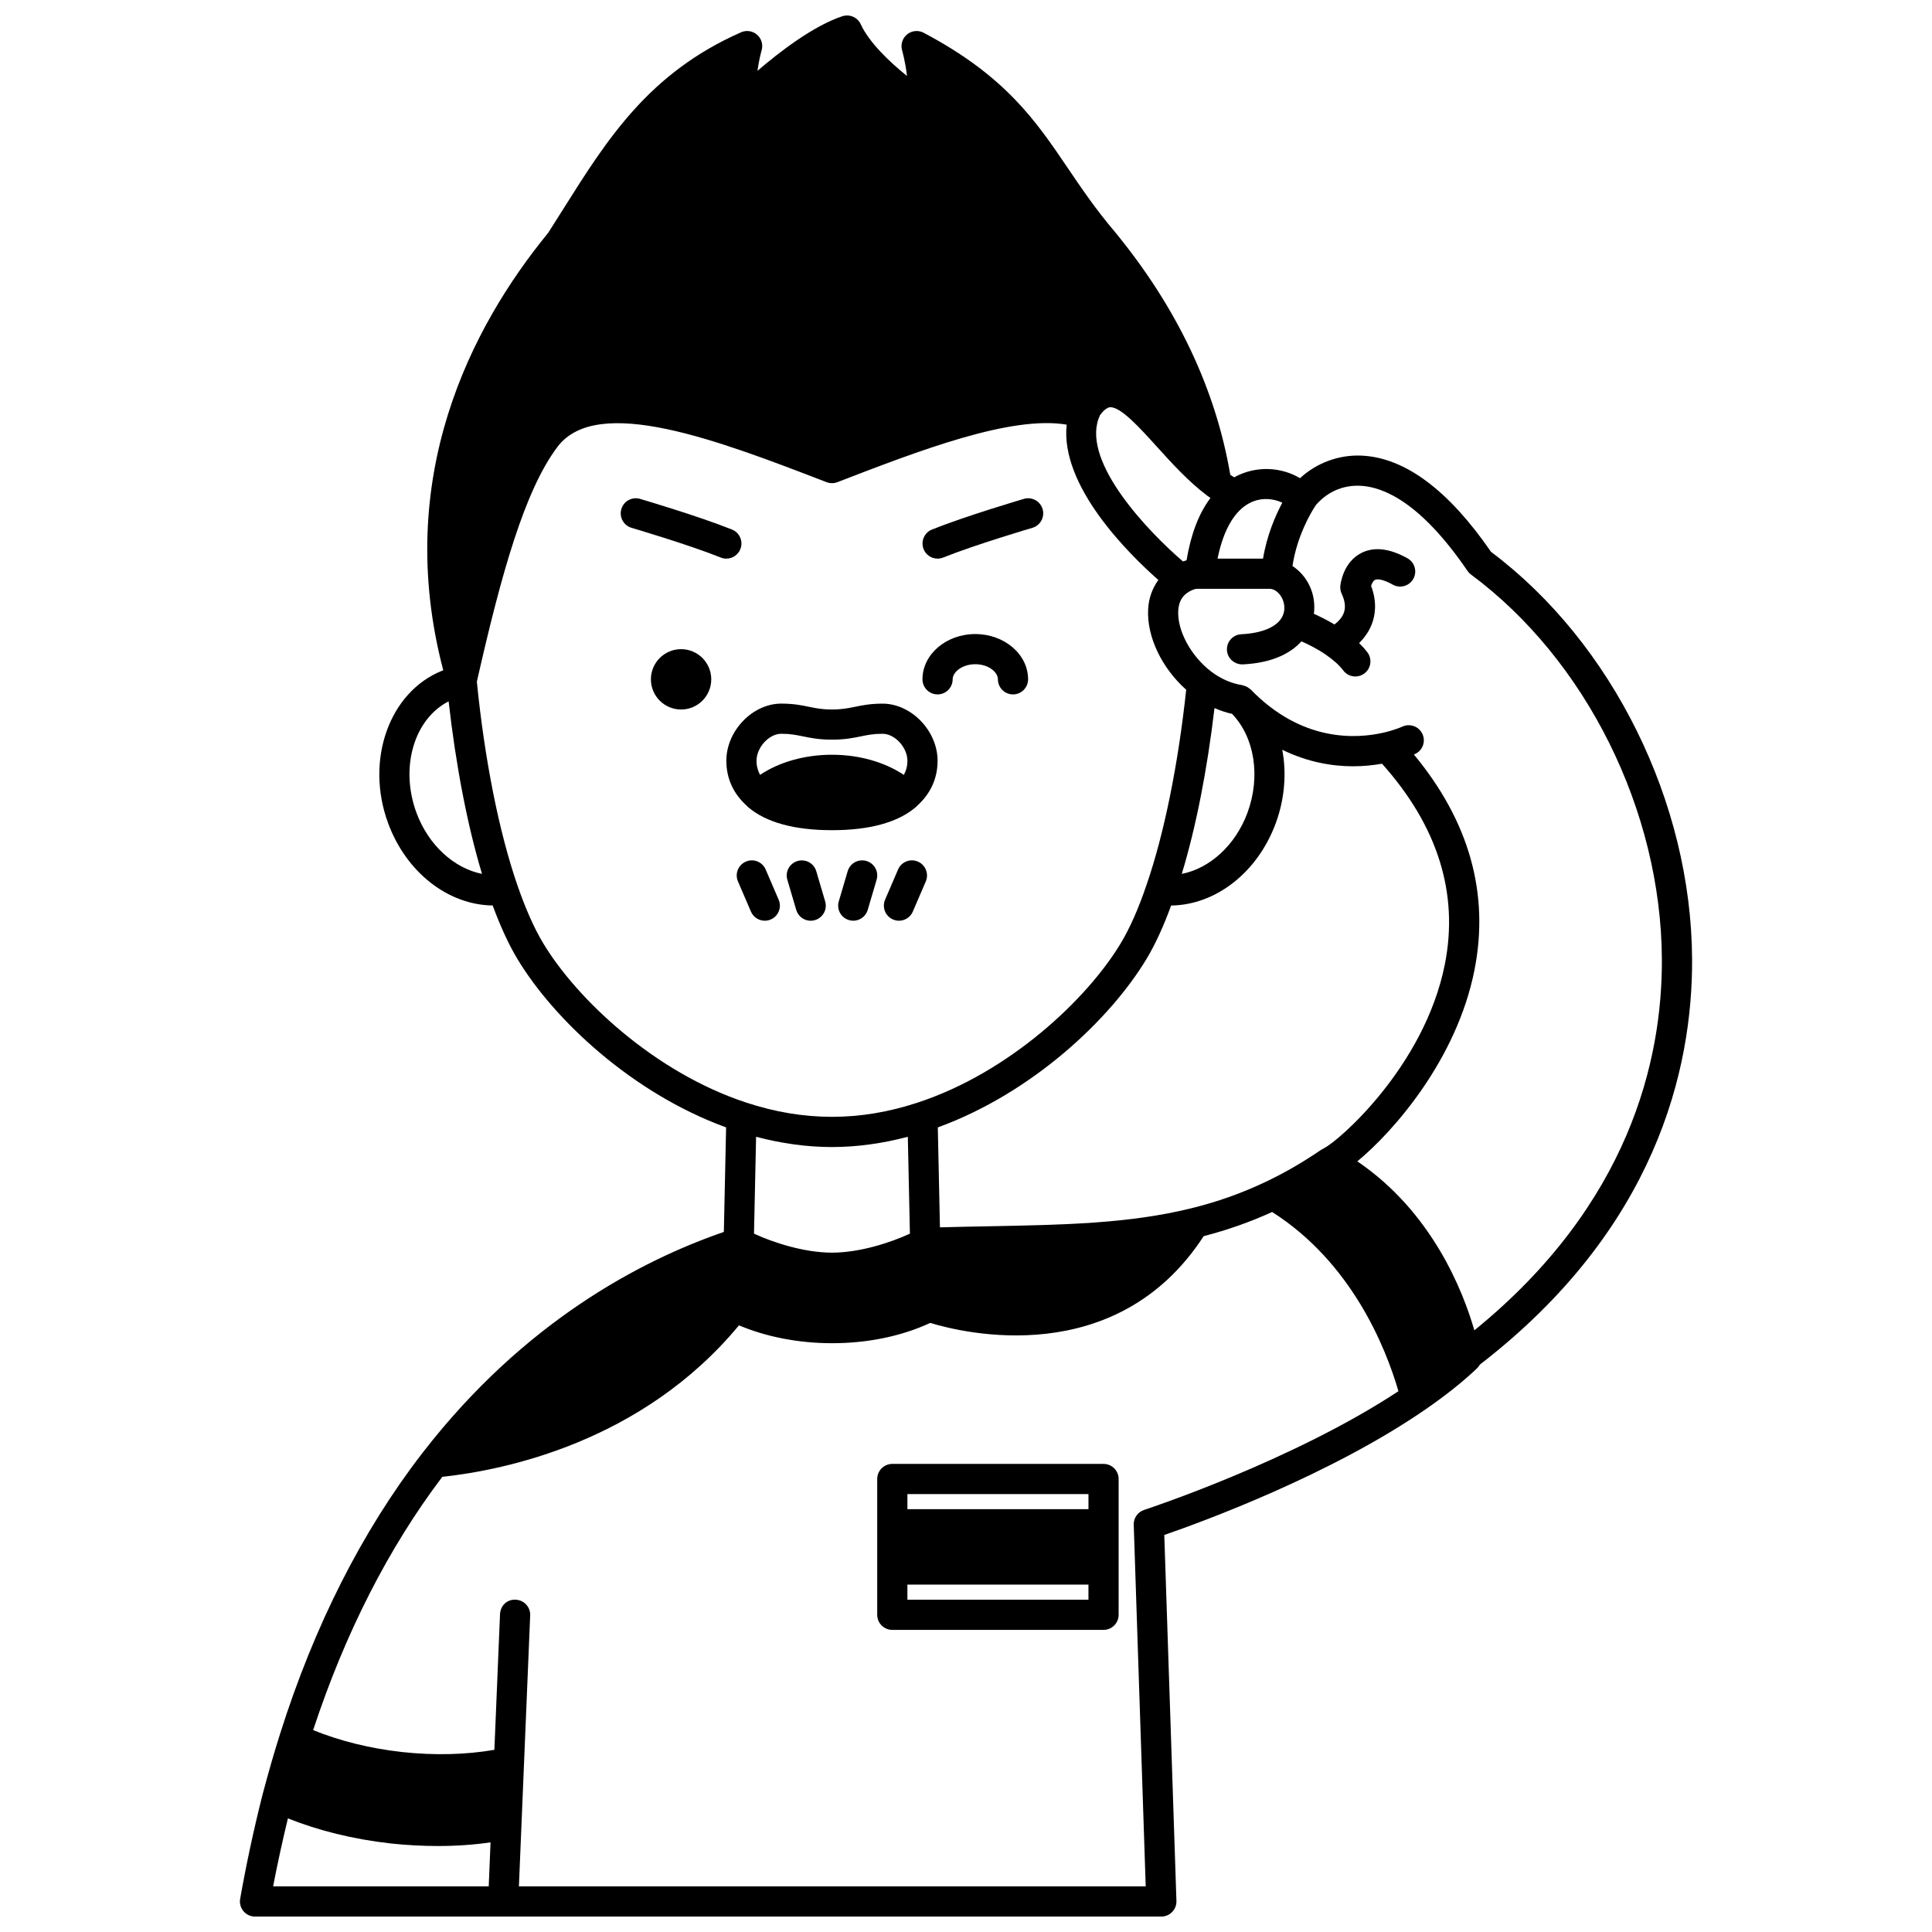 <?xml version="1.0" encoding="UTF-8"?>
<!-- Uploaded to: ICON Repo, www.iconrepo.com, Generator: ICON Repo Mixer Tools -->
<svg width="800px" height="800px" version="1.1" viewBox="144 144 512 512" xmlns="http://www.w3.org/2000/svg">
 <defs>
  <clipPath id="a">
   <path d="m207 148.09h386v503.81h-386z"/>
  </clipPath>
 </defs>
 <path d="m332.49 324.03c0 4.418-3.578 7.996-7.996 7.996-4.414 0-7.996-3.578-7.996-7.996 0-4.418 3.582-7.996 7.996-7.996 4.418 0 7.996 3.578 7.996 7.996"/>
 <path d="m402.46 312.03c-7.719 0-13.996 5.383-13.996 11.996 0 2.207 1.793 4 4 4s4-1.793 4-4c0-1.891 2.465-4 5.996-4 3.535 0 5.996 2.106 5.996 4 0 2.207 1.793 4 4 4 2.207 0 4-1.793 4-4-0.004-6.617-6.281-11.996-13.996-11.996z"/>
 <path d="m340.2 289.53c0.824-2.051-0.172-4.379-2.223-5.199-8.953-3.586-23.727-7.938-24.352-8.121-2.125-0.629-4.344 0.586-4.961 2.711-0.625 2.121 0.59 4.34 2.711 4.961 0.148 0.043 15.031 4.422 23.633 7.871 0.48 0.199 0.984 0.289 1.48 0.289 1.586 0 3.086-0.953 3.711-2.512z"/>
 <path d="m392.47 292.04c0.496 0 1-0.094 1.488-0.289 8.594-3.445 23.48-7.828 23.633-7.871 2.121-0.625 3.332-2.844 2.711-4.961-0.621-2.121-2.84-3.34-4.961-2.711-0.625 0.184-15.402 4.535-24.352 8.121-2.051 0.824-3.047 3.152-2.223 5.199 0.613 1.559 2.113 2.512 3.703 2.512z"/>
 <path d="m341.95 357.61c0.02 0.023 0.051 0.027 0.074 0.051 0.082 0.074 0.145 0.164 0.23 0.238 4.781 4.055 12.242 6.109 22.266 6.109 9.938 0 17.398-2.055 22.176-6.106 0.09-0.07 0.145-0.164 0.23-0.238 0.027-0.027 0.062-0.035 0.094-0.062 0.023-0.023 0.031-0.059 0.051-0.082 3.508-3.144 5.398-7.227 5.398-11.898 0-7.93-6.957-15.152-14.594-15.152-3.234 0-5.414 0.453-7.332 0.848-1.848 0.371-3.438 0.703-6.066 0.703-2.648 0-4.238-0.332-6.082-0.711-1.922-0.398-4.102-0.848-7.356-0.848-7.617 0-14.555 7.227-14.555 15.152 0 4.688 1.898 8.785 5.414 11.918 0.027 0.027 0.031 0.055 0.051 0.078zm9.094-19.152c2.434 0 3.961 0.316 5.734 0.684 1.988 0.41 4.234 0.875 7.699 0.875 3.441 0 5.695-0.469 7.68-0.875 1.766-0.367 3.297-0.684 5.715-0.684 3.266 0 6.598 3.609 6.598 7.156 0 1.391-0.332 2.621-0.945 3.742-5.125-3.41-11.832-5.34-19.047-5.34-7.242 0-13.945 1.926-19.059 5.332-0.605-1.117-0.938-2.348-0.938-3.734 0.004-3.543 3.316-7.156 6.562-7.156z"/>
 <path d="m360.32 374.88c-0.625-2.121-2.852-3.324-4.965-2.703-2.121 0.625-3.332 2.848-2.703 4.965l2.359 7.996c0.508 1.742 2.106 2.871 3.828 2.871 0.375 0 0.754-0.055 1.133-0.168 2.121-0.625 3.332-2.848 2.703-4.965z"/>
 <path d="m346.68 388c0.527 0 1.062-0.105 1.578-0.328 2.027-0.871 2.969-3.223 2.09-5.25l-3.438-7.996c-0.871-2.027-3.223-2.977-5.25-2.09-2.027 0.871-2.969 3.223-2.09 5.25l3.438 7.996c0.648 1.508 2.125 2.418 3.672 2.418z"/>
 <path d="m373.61 372.17c-2.125-0.617-4.34 0.582-4.965 2.703l-2.359 7.996c-0.625 2.121 0.582 4.344 2.703 4.965 0.375 0.113 0.754 0.168 1.133 0.168 1.727 0 3.32-1.129 3.832-2.867l2.359-7.996c0.625-2.121-0.582-4.344-2.703-4.969z"/>
 <path d="m387.25 372.33c-2.031-0.879-4.383 0.066-5.25 2.09l-3.438 7.996c-0.871 2.027 0.062 4.383 2.09 5.25 0.516 0.23 1.051 0.336 1.578 0.336 1.551 0 3.023-0.906 3.676-2.418l3.438-7.996c0.871-2.035-0.066-4.387-2.094-5.258z"/>
 <g clip-path="url(#a)">
  <path d="m592.42 398.13c-0.207-41.484-21.102-83.754-53.285-107.89-11.273-16.363-22.781-24.938-34.215-25.492-6.07-0.301-12 1.914-16.398 5.977-4.75-2.856-11.5-3.516-17.445-0.234-0.348-0.219-0.695-0.43-1.039-0.664-3.856-22.648-14.074-44.273-30.543-64.336-5.082-5.973-8.855-11.543-12.504-16.934-8.504-12.559-16.539-24.422-38.215-35.875-1.426-0.75-3.16-0.574-4.402 0.445-1.242 1.02-1.754 2.688-1.305 4.231 0.012 0.043 0.848 2.914 1.293 6.781-4.637-3.746-10.055-8.91-12.25-13.703-0.852-1.855-2.961-2.766-4.902-2.129-7.625 2.543-16.465 9.305-22.48 14.469 0.449-3.164 1.09-5.383 1.105-5.422 0.441-1.492-0.023-3.106-1.191-4.137-1.168-1.027-2.832-1.289-4.25-0.66-24.418 10.766-35.434 28.266-47.094 46.793-1.324 2.098-2.66 4.223-4.035 6.371-20.344 24.836-41.203 64.863-27.793 115.92-0.074 0.027-0.16 0.047-0.234 0.078-14.074 5.59-20.527 23.715-14.395 40.402 4.832 13.121 15.926 21.688 27.719 21.844 2.062 5.562 4.246 10.332 6.516 14.098 9.539 15.906 30.184 35.539 55.348 44.711l-0.598 27.703c-22.102 7.613-52.938 23.852-79.637 58.273-0.031 0.031-0.051 0.07-0.082 0.105-0.078 0.105-0.16 0.195-0.238 0.301-15.938 20.668-28.613 45.707-37.668 74.402-1.496 4.703-2.988 9.875-4.582 15.863-2.312 9.109-4.324 18.461-5.977 27.793-0.207 1.164 0.113 2.359 0.871 3.266 0.758 0.906 1.879 1.43 3.062 1.43h240.19c1.082 0 2.121-0.441 2.875-1.219 0.754-0.781 1.16-1.832 1.125-2.914l-3.219-96.992c10.012-3.457 43.762-15.797 68.941-33.086 5.281-3.625 9.883-7.266 13.668-10.816 0.449-0.418 0.777-0.836 1.039-1.258 46.637-35.992 56.371-78.242 56.227-107.49zm-108.6-120.9c-1.781 3.344-4.066 8.547-5.106 14.812h-12.051c1.312-6.453 3.648-11.16 6.883-13.688 3.625-2.848 7.711-2.356 10.273-1.125zm-48.715-22.223c0.125-0.328 0.27-0.668 0.418-1.004 0.73-0.98 1.73-2.023 2.676-2.082 2.84-0.105 7.844 5.441 12.324 10.391 3.965 4.383 8.461 9.348 13.5 13.121 0.25 0.191 0.516 0.352 0.77 0.535-3.078 4.055-5.195 9.594-6.344 16.52-0.32 0.098-0.645 0.188-0.949 0.301-9.066-7.777-26.527-25.949-22.395-37.781zm-180.75 104.35c-4.434-12.062-0.566-24.844 8.535-29.492 1.922 17.027 4.984 32.902 8.848 45.719-7.34-1.449-14.195-7.57-17.383-16.227zm33.582 34.582c-2.363-3.926-4.668-9.109-6.84-15.398-4.859-14.082-8.66-33.199-10.727-53.879 6.566-29.043 12.727-50.738 21.344-62.211 10.57-14.102 42.852-1.656 71.332 9.328 0.922 0.355 1.953 0.355 2.879 0 21.664-8.363 45.996-17.742 60.754-15.242-1.754 16.234 16.324 34.133 24.297 41.164-1.551 2.148-2.535 4.723-2.703 7.691-0.406 7.301 3.59 15.617 10.082 21.402-2.141 19.918-5.852 38.238-10.531 51.77-2.109 6.219-4.398 11.391-6.797 15.383-8.84 14.738-29.449 34.238-53.805 42.242-15.281 5.043-30.195 5.047-45.484 0-24.355-8.008-44.957-27.512-53.801-42.25zm222.31-47.551c14.773 16.516 20.391 34.398 16.645 53.199-5.43 27.242-28.461 47.094-32.113 48.746-0.07 0.031-0.113 0.098-0.18 0.133-0.141 0.07-0.293 0.121-0.426 0.207-4.812 3.281-9.434 5.969-14.121 8.223-0.156 0.059-0.293 0.137-0.438 0.211-6.402 3.062-12.965 5.398-20.055 7.133-0.012 0.004-0.02 0.004-0.031 0.008-16.375 4.019-33.559 4.348-53.457 4.727-4.199 0.078-8.516 0.164-12.977 0.285l-0.566-26.484c25.164-9.176 45.801-28.805 55.344-44.707 2.305-3.832 4.477-8.602 6.488-14.098 11.797-0.141 22.906-8.711 27.746-21.855 2.363-6.461 2.871-13.227 1.707-19.418 6.742 3.293 13.234 4.375 18.754 4.375 2.859-0.004 5.445-0.289 7.68-0.684zm-145.77 101.59c6.617 0 13.359-0.941 20.105-2.715l0.551 25.668c-4.984 2.316-13.242 5.035-20.656 5.035-7.414 0-15.672-2.719-20.66-5.039l0.555-25.668c6.746 1.777 13.488 2.719 20.105 2.719zm106.03-114.8c5.945 6.176 7.629 16.523 4.098 26.172-3.195 8.676-10.059 14.812-17.422 16.238 3.758-12.383 6.711-27.379 8.672-43.945 1.527 0.664 3.082 1.195 4.652 1.535zm-250.21 292.71c8.016 3.207 17.258 5.523 27.195 6.641 4.254 0.457 8.461 0.684 12.555 0.684 4.848 0 9.523-0.328 13.949-0.965l-0.48 11.66h-57.137c1.156-6.062 2.488-12.078 3.918-18.02zm226.91-81.746c-1.691 0.551-2.82 2.156-2.758 3.934l3.176 95.832h-166.11l2.988-71.805c0.094-2.207-1.621-4.07-3.828-4.164-2.344-0.145-4.07 1.621-4.164 3.828l-1.496 35.953c-7.449 1.285-15.812 1.531-24.496 0.582-8.602-0.965-16.609-2.992-23.535-5.809 8.484-25.734 19.977-48.297 34.227-67.117 16.5-1.785 53-9.207 78.625-40.152 7.25 3.07 15.867 4.738 24.641 4.738 9.488 0 18.449-1.855 26.047-5.379 8.758 2.676 49.32 12.613 72.465-22.992 6.344-1.645 12.32-3.754 18.141-6.402 21.098 13.41 30.102 35.914 33.469 47.488-28.148 18.574-66.988 31.332-67.387 31.465zm87.512-47.594c-3.051-10.551-11.258-31.367-31.012-44.781 9.805-8.098 26.344-27.113 31.023-50.609 4.047-20.301-1.367-39.516-16.035-57.207 0.129-0.055 0.305-0.133 0.344-0.152 1.996-0.941 2.844-3.312 1.91-5.305-0.934-2-3.316-2.859-5.309-1.934-0.016 0.008-1.863 0.855-4.856 1.566-7.391 1.727-21.824 2.535-35.328-11.402-0.047-0.047-0.117-0.07-0.164-0.121-0.008-0.008-0.012-0.016-0.02-0.023-0.02-0.02-0.051-0.023-0.07-0.043-0.336-0.293-0.711-0.523-1.129-0.691-0.152-0.062-0.305-0.102-0.461-0.141-0.172-0.047-0.332-0.133-0.512-0.156-2.785-0.434-5.598-1.676-8.125-3.578-5.356-4.082-9.023-10.867-8.734-16.129 0.133-2.316 1.008-3.926 2.777-4.988 0.516-0.332 1.16-0.602 1.91-0.812h19.492c0.266 0 0.5 0.027 0.73 0.094 1.094 0.309 2.109 1.281 2.707 2.602 0.684 1.52 0.688 3.191 0 4.598-1.328 2.742-5.301 4.473-10.906 4.742-2.207 0.109-3.906 1.984-3.801 4.188s2 3.859 4.188 3.801c8.438-0.406 13.031-3.32 15.555-6.109 1.785 0.789 4.188 1.973 6.449 3.527 2.074 1.434 3.59 2.812 4.641 4.199 0.785 1.039 1.984 1.586 3.195 1.586 0.836 0 1.684-0.266 2.406-0.809 1.762-1.332 2.109-3.836 0.781-5.598-0.629-0.836-1.375-1.645-2.188-2.441 1.312-1.297 2.586-2.977 3.394-5.102 0.844-2.223 1.434-5.703-0.219-10.062 0.211-0.648 0.57-1.355 1.039-1.59 0.629-0.312 2.184-0.145 4.707 1.266 1.926 1.078 4.363 0.387 5.441-1.535 1.078-1.926 0.391-4.363-1.535-5.441-4.777-2.668-8.914-3.137-12.297-1.383-4.723 2.441-5.441 8.023-5.508 8.652-0.074 0.723 0.047 1.453 0.352 2.106 0.918 1.977 1.105 3.648 0.559 5.109-0.484 1.305-1.512 2.316-2.461 3.043-1.988-1.184-3.898-2.121-5.453-2.812 0.293-2.41 0-4.898-1.047-7.219-1.047-2.324-2.688-4.172-4.629-5.465 1.207-8.105 5.078-14.422 5.902-15.676l0.355-0.535c1.496-1.734 5.348-5.352 11.746-5.047 6.133 0.301 16.035 4.453 28.375 22.562 0.25 0.371 0.562 0.695 0.922 0.961 30.535 22.629 50.398 62.633 50.59 101.92 0.137 26.707-8.621 65-49.695 98.379z"/>
 </g>
 <path d="m436.45 531.95h-55.98c-2.207 0-4 1.793-4 4v35.988c0 2.207 1.793 4 4 4h55.98c2.207 0 4-1.793 4-4v-35.988c0-2.215-1.793-4-4-4zm-3.996 7.996v4h-47.98v-4zm-47.984 27.988v-4h47.98v4z"/>
</svg>